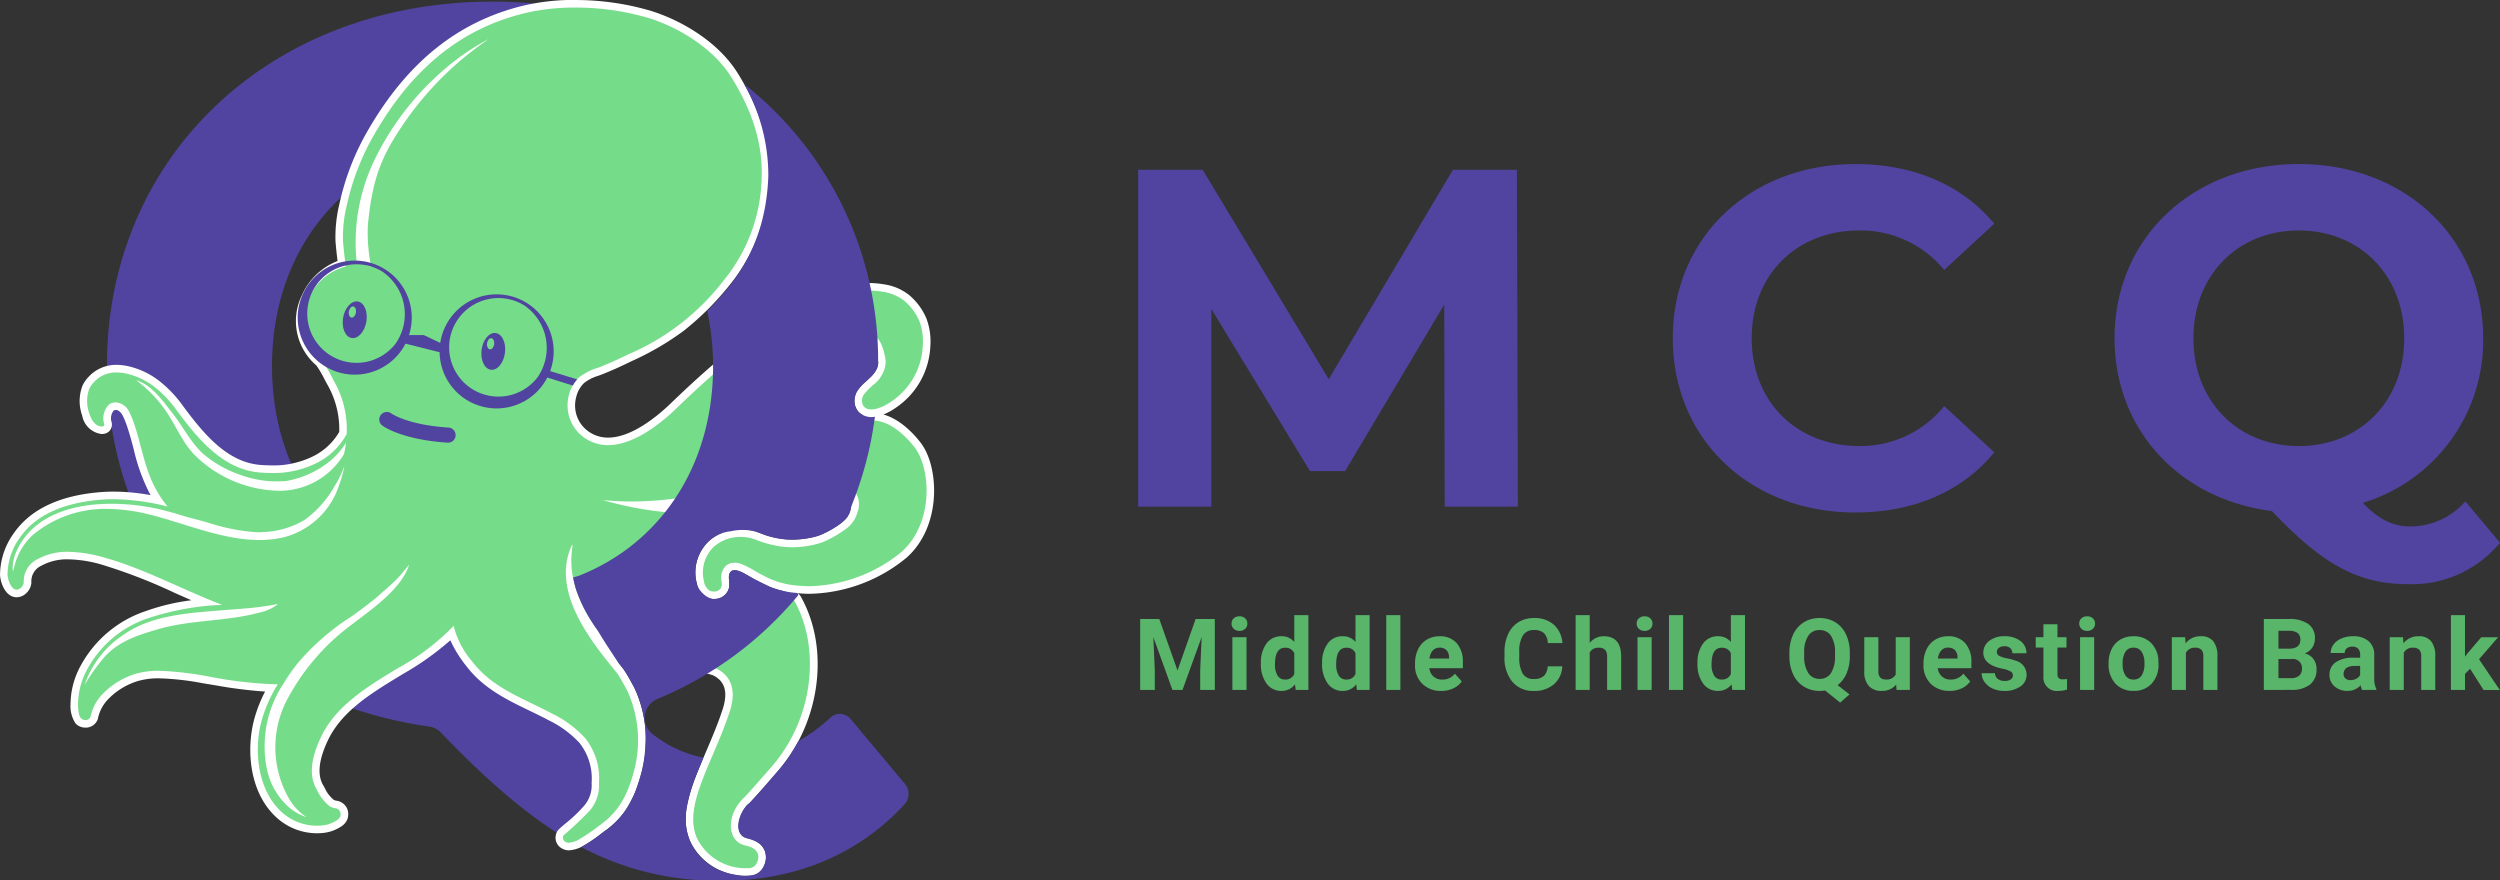 <svg xmlns="http://www.w3.org/2000/svg" width="307.397" height="108.265" viewBox="0 0 307.397 108.265">
  <rect x="0" y="0" width="307.397" height="108.265" fill="#333333" stroke="none"/>
  <g id="logo" transform="translate(0 0)">
    <g id="Group_350" data-name="Group 350" transform="translate(0)">
      <path id="Path_897" data-name="Path 897" d="M222.112,582.594a1.823,1.823,0,0,1,.454-.537,17.572,17.572,0,0,0,2.8-2.543,4.781,4.781,0,0,0,1.1-3.36,7.925,7.925,0,0,0-1.708-5.516,13.435,13.435,0,0,0-4.071-3.014c-3.5-1.873-7.288-3.092-9.791-6.376a10.845,10.845,0,0,1-2.376-5.838,21.131,21.131,0,0,0-.708-3.293c-12.623-2.361-21.56-12.795-21.56-27.221,0-9.3,3.718-16.945,9.742-21.834a29.579,29.579,0,0,1,2.988-6.91c4.3-7.352,10.06-12.681,18.5-14.688a25.569,25.569,0,0,1,5.05-.623,55.766,55.766,0,0,0-9.173-.758c-27.356,0-47.409,19.063-47.409,44.812,0,23.239,16.314,41.039,39.632,44.326a2.493,2.493,0,0,1,1.441.739c5.549,5.795,10.356,9.938,15.026,12.8A.707.707,0,0,1,222.112,582.594Z" transform="translate(-152.806 -479.885)" fill="#5144a0"/>
      <g id="Group_318" data-name="Group 318" transform="translate(30.557 74.537)">
        <path id="Path_898" data-name="Path 898" d="M182.564,551.244c.163-.015.325-.031.487-.048C182.889,551.213,182.726,551.23,182.564,551.244Z" transform="translate(-182.564 -551.003)" fill="#df7255"/>
        <path id="Path_899" data-name="Path 899" d="M184.141,551.067c.14-.019.282-.034.422-.055C184.423,551.033,184.281,551.049,184.141,551.067Z" transform="translate(-182.488 -551.012)" fill="#df7255"/>
      </g>
      <path id="Path_900" data-name="Path 900" d="M245.345,587.095a7.1,7.1,0,0,1-6.583-3.77c-1.484-3.022.049-6.612,1.826-10.769.72-1.687,1.466-3.432,2.074-5.282.783-2.373.306-3.948-1.457-4.814a7.515,7.515,0,0,0-1.557-.343l-.368-.053c-.56-.084-1.155-.118-1.785-.154-.467-.027-.956-.055-1.473-.106-.481-.046-1.021-.058-1.588-.069-2-.044-4.487-.1-5.989-1.743a19.85,19.85,0,0,1-4.871-8.2c.667,3.893,3.688,7.632,5.562,9.952l.529.658c.265.332,1.2,2.036,1.257,2.152a14.951,14.951,0,0,1,.739,10.744c-.093.353-.205.7-.33,1.047a13.246,13.246,0,0,1-1.078,2.367,9.565,9.565,0,0,1-2.513,2.768c-.325.233-.6.444-.871.645a16.538,16.538,0,0,1-2.246,1.492,3.814,3.814,0,0,1-1.293.352l-.128-.009a1.3,1.3,0,0,1-.8-.4,1.065,1.065,0,0,1-.129-1.176c.072-.154.208-.277.936-.9a17.648,17.648,0,0,0,2.359-2.252,4.33,4.33,0,0,0,1.018-3.091,7.472,7.472,0,0,0-1.6-5.22,13.1,13.1,0,0,0-3.932-2.9c-.791-.422-1.6-.812-2.4-1.2-2.725-1.317-5.542-2.679-7.542-5.3a12.783,12.783,0,0,1-2.173-3.746,31.354,31.354,0,0,1-6.3,4.609l-.476.29c-3.514,2.144-7.15,4.361-8.9,8.08-1.181,2.515-1.367,4.5-.55,5.892l.2.359a4.26,4.26,0,0,0,1.287,1.636,1.681,1.681,0,0,0,.558.164,1.218,1.218,0,0,1,.633.329,1.108,1.108,0,0,1,.334.66,1.451,1.451,0,0,1,.009.332,1.1,1.1,0,0,1-.088.367,1.485,1.485,0,0,1-.386.494,2.719,2.719,0,0,1-.385.251,4.393,4.393,0,0,1-1.663.578,6.977,6.977,0,0,1-.856.053,6.9,6.9,0,0,1-4.428-1.616c-3.28-2.761-3.8-7.951-2.888-11.6a16.8,16.8,0,0,1,1.705-4.173,49.321,49.321,0,0,1-6.814-.795l-1.6-.262a33.4,33.4,0,0,0-5.368-.6,9.454,9.454,0,0,0-2.735.345,8.988,8.988,0,0,0-3.88,2.359,5.216,5.216,0,0,0-1.376,2.6,1.093,1.093,0,0,1-1.087.755,1.2,1.2,0,0,1-.866-.357c-.549-.554-.5-2.035-.5-2.05a9.6,9.6,0,0,1,1.289-4.694,13.772,13.772,0,0,1,7.757-6.359,28.846,28.846,0,0,1,7.141-1.467c-1.227-.513-2.448-1.054-3.641-1.584a66.447,66.447,0,0,0-9.005-3.491,16.053,16.053,0,0,0-4.279-.682,7.037,7.037,0,0,0-3.551.845,2.55,2.55,0,0,0-1.456,2.483,1.526,1.526,0,0,1-.529.995,1.235,1.235,0,0,1-.811.337c-1.1,0-1.585-1.695-1.586-2.338a8.4,8.4,0,0,1,1.59-4.78c1.946-2.82,5.379-4.459,10.2-4.869.583-.05,1.155-.073,1.72-.073a26.633,26.633,0,0,1,5.5.634c-.26-.384-.5-.774-.721-1.18a23.1,23.1,0,0,1-1.887-5.3c-.247-.936-.5-1.9-.824-2.837a9.767,9.767,0,0,0-.558-1.353,1.577,1.577,0,0,0-1.246-.941,1.171,1.171,0,0,0-.284.036.673.673,0,0,0-.225.09,1.952,1.952,0,0,0-.471,1.944.72.72,0,0,1-.083.574.659.659,0,0,1-.448.285,1.33,1.33,0,0,1-.262.025c-1.093,0-1.723-1.208-1.922-1.922a4.837,4.837,0,0,1,.017-3.375,3.669,3.669,0,0,1,.66-.946,4.134,4.134,0,0,1,3.11-1.326,6.086,6.086,0,0,1,1.152.116,9.212,9.212,0,0,1,4.053,1.965,14.177,14.177,0,0,1,2.462,2.621c2.709,3.678,5.716,7.295,10.047,7.6.488.035,1.011.055,1.552.055.227,0,.458,0,.691-.012a11.488,11.488,0,0,0,4.237-1.073,7.985,7.985,0,0,0,3.644-3.371,11.469,11.469,0,0,0-1.582-6.272l-.27-.5a11.331,11.331,0,0,0-1.115-1.873c-2.335-1.9-2.985-5.041-1.636-8.141a7.407,7.407,0,0,1,4.439-4.027c-.125-.965-.3-2.615-.3-2.942a16.746,16.746,0,0,1,.467-4.255,30.769,30.769,0,0,1,3.6-9.191c4.772-8.157,10.921-13.033,18.8-14.9a26.684,26.684,0,0,1,6.148-.662,32.317,32.317,0,0,1,9.005,1.257c3.516,1.053,8.147,3.581,10.594,7.52,2.867,4.617,4.063,8.845,3.767,13.305a20.926,20.926,0,0,1-4.658,12.117,34.8,34.8,0,0,1-5.635,5.637,34.173,34.173,0,0,1-6.32,3.682c-.983.479-2.291,1.1-3.668,1.633l-.422.159a5.559,5.559,0,0,0-1.875.975,3.959,3.959,0,0,0-1.1,1.905,4.411,4.411,0,0,0,.958,4.133,4.605,4.605,0,0,0,3.394,1.484c3.067,0,6.34-2.712,8.018-4.329,6.547-6.3,16.162-14.678,24.04-14.678a10.111,10.111,0,0,1,1.766.151,5.977,5.977,0,0,1,2.874,1.2,7.176,7.176,0,0,1,2.018,2.72,7.583,7.583,0,0,1,.448,3.242,9.175,9.175,0,0,1-4.068,7.181,6.017,6.017,0,0,1-2.089.982,2.887,2.887,0,0,1-.617.071,1.634,1.634,0,0,1-1.33-.562,1.772,1.772,0,0,1,.069-2.072,4.915,4.915,0,0,1,.8-.846c.135-.12.269-.24.394-.368l.121-.122a3.23,3.23,0,0,0,1.23-2.232c-.041-1.016-.544-2.569-1-2.765a2.658,2.658,0,0,0-1.047-.207c-2.013,0-4.375,2.018-5.644,3.1a53.648,53.648,0,0,0-5.555,5.374,28.357,28.357,0,0,0-1.788,2.34l-.538.749c-.507.7-1,1.406-1.49,2.116-.764,1.1-1.553,2.241-2.392,3.32-.521.671-1.078,1.381-1.668,2.041-.474.527-4.339,1.311-8.548,1.436a48.865,48.865,0,0,0,7.748.611c.48,0,.84-.007,1.053-.012l.192,0a14.526,14.526,0,0,0,2.9-.3c2.787-.586,3.831-2.323,5.037-4.334a15.849,15.849,0,0,1,2.632-3.551,18.853,18.853,0,0,1,4.106-2.058l4.774-1.205.117-.015c2.994,0,5.5,3.488,5.609,3.637,2.018,2.847,2.343,9.608-1.764,13.31a18.82,18.82,0,0,1-11.622,4.349q-.519,0-1.033-.039a11.48,11.48,0,0,1-3.922-.859c-.289-.123-1.552-.762-1.92-.987a11.1,11.1,0,0,0-1.5-.791,1.98,1.98,0,0,0-.806-.213,1.573,1.573,0,0,0-.261.023.9.9,0,0,0-.689.422,1.528,1.528,0,0,0-.259,1.166s.037.3.041.368a1.342,1.342,0,0,1-1.431,1.562,1.715,1.715,0,0,1-.815-.2,2.135,2.135,0,0,1-.86-1.424,4.887,4.887,0,0,1,1.255-4.584,5.333,5.333,0,0,1,3.7-1.431,5.775,5.775,0,0,1,2.17.421,12.253,12.253,0,0,0,2.858.759,10.211,10.211,0,0,0,1.255.088l.226,0a10.79,10.79,0,0,0,3.513-.62,14.265,14.265,0,0,0,2.654-1.539c.021-.022.084-.073.156-.132a3.1,3.1,0,0,0,1.1-1.659,2.5,2.5,0,0,0,.041-1.629c-.288.05-.622.107-.986.169-2.252.383-6.938,1.179-7.768,1.818s-7.017,1.854-9.358,2.034c-.4.031-1.013.582-1.633,1.474-1.189,1.708-2.014,4.035-1.833,4.671.064.221.121.434.174.636.432,1.624.611,2.3,2.818,2.37a10.888,10.888,0,0,0,1.114.059,9.606,9.606,0,0,0,2.658-.359l.2-.038.189.039a.349.349,0,0,0,.152.031,2.7,2.7,0,0,0,.874-.3,6.845,6.845,0,0,1,2.993-.726,7.674,7.674,0,0,1,1.4.136c.031,0,.062,0,.09,0a2.871,2.871,0,0,0,.494-.047,3.907,3.907,0,0,1,.582-.062.894.894,0,0,1,.849.433c3.487,6.185,2.365,14.947-2.668,20.834-.434.509-3.181,3.657-3.534,3.984a4.054,4.054,0,0,0-1.416,3.829,1.717,1.717,0,0,0,1.353,1.293,2.322,2.322,0,0,1,1.815,1.22,2.075,2.075,0,0,1-.261,1.845,1.549,1.549,0,0,1-1.335.637ZM188.59,564.243c-2.024,3.406-2.686,6.738-1.971,9.9a9.334,9.334,0,0,0,1.641,3.677,13.089,13.089,0,0,1-.154-11.8,26.615,26.615,0,0,1,7.373-9.009,26.244,26.244,0,0,0-5.081,4.649,22.375,22.375,0,0,0-1.8,2.577Zm-5.529-9.049c-.336.036-.7.06-.81.067l-2.181.173c-3.686.293-7.488.6-10.555,2.436a30.14,30.14,0,0,1,3.107-1.052,36.976,36.976,0,0,1,6.542-1.1c1.337-.144,2.718-.291,4.06-.532Zm-10.43-12.313c1.078.289,2.17.629,3.308.983,3.07.954,6.244,1.941,9.337,1.941a12.637,12.637,0,0,0,2.749-.29,8.652,8.652,0,0,0,2.679-1.086,11.7,11.7,0,0,1-4.98,1.332c-.236.019-.471.027-.705.027a18.75,18.75,0,0,1-4.708-.807c-.374-.1-.749-.2-1.124-.287-.675-.213-1.236-.361-1.836-.518-.336-.089-.684-.18-1.066-.287-.313-.086-.6-.173-.884-.262-.413-.127-.837-.257-1.387-.4C173.552,543.1,173.095,542.983,172.631,542.881Zm7.651-5.306a14.913,14.913,0,0,0,7.544,2.181,8.788,8.788,0,0,0,6.082-2.54q-.1.067-.189.126a12.053,12.053,0,0,1-5.085,2.137c-.371.033-.754.049-1.143.049h0a13.485,13.485,0,0,1-4.7-.825A21.71,21.71,0,0,1,180.282,537.575Zm17.4-25.782a1.726,1.726,0,0,1,.781.143l-.022-.158a16.753,16.753,0,0,1-.281-4.174,25.333,25.333,0,0,1,1.813-8.1c-.038.084-.075.166-.112.249A22.844,22.844,0,0,0,197.682,511.793Z" transform="translate(-153.388 -479.873)" fill="#75dd89"/>
      <path id="Path_901" data-name="Path 901" d="M224.131,480.824A31.76,31.76,0,0,1,233,482.061c3.88,1.161,8.157,3.818,10.333,7.32,2.509,4.039,4.016,8.24,3.7,13.029a20.565,20.565,0,0,1-4.556,11.858,29.269,29.269,0,0,1-11.8,9.191c-1.192.582-2.4,1.138-3.633,1.618A7.319,7.319,0,0,0,224.6,526.3a4.435,4.435,0,0,0-1.226,2.129,4.884,4.884,0,0,0,1.073,4.574,5.045,5.045,0,0,0,3.728,1.624c3.042,0,6.276-2.47,8.34-4.459,5.281-5.082,15.534-14.548,23.717-14.547a9.645,9.645,0,0,1,1.685.144,5.619,5.619,0,0,1,2.656,1.094,6.729,6.729,0,0,1,1.883,2.533,7.151,7.151,0,0,1,.416,3.045,8.693,8.693,0,0,1-3.868,6.827,5.562,5.562,0,0,1-1.924.911,2.361,2.361,0,0,1-.517.06,1.2,1.2,0,0,1-.968-.388,1.309,1.309,0,0,1,.09-1.516,9.679,9.679,0,0,1,1.147-1.153,3.834,3.834,0,0,0,1.482-2.7c-.035-.876-.5-2.838-1.284-3.175a3.094,3.094,0,0,0-1.229-.244c-2.121,0-4.428,1.916-5.946,3.212a54.8,54.8,0,0,0-5.6,5.421c-.863.98-1.587,2.07-2.353,3.123-1.3,1.794-2.512,3.672-3.873,5.425-.538.693-1.078,1.379-1.648,2.015-.32.356-4.456,1.3-9.336,1.3a34.126,34.126,0,0,1-3.535-.177,43.269,43.269,0,0,0,12.417,1.7c.676,0,1.118-.013,1.249-.015a15.017,15.017,0,0,0,3-.308c4.688-.985,4.793-5.047,7.894-8a19.532,19.532,0,0,1,3.877-1.939l4.8-1.212h0c2.615,0,4.92,3,5.23,3.441,1.89,2.665,2.229,9.159-1.7,12.7a18.5,18.5,0,0,1-11.311,4.229c-.334,0-.668-.013-1-.038a11.021,11.021,0,0,1-3.776-.823c-.26-.11-1.5-.738-1.858-.956a11.531,11.531,0,0,0-1.562-.823,2.406,2.406,0,0,0-.987-.25,2,2,0,0,0-.34.03,1.342,1.342,0,0,0-.975.592,1.975,1.975,0,0,0-.357,1.486c.008.124.033.246.041.37a1.019,1.019,0,0,1-.152.707,1.008,1.008,0,0,1-.814.356,1.233,1.233,0,0,1-.591-.145,1.745,1.745,0,0,1-.636-1.135,4.423,4.423,0,0,1,1.13-4.134,4.839,4.839,0,0,1,3.379-1.3,5.279,5.279,0,0,1,1.994.388,12.676,12.676,0,0,0,2.972.789,10.755,10.755,0,0,0,1.317.092c.086,0,.169,0,.246-.005a11.062,11.062,0,0,0,3.675-.657,14.691,14.691,0,0,0,2.759-1.6,3.672,3.672,0,0,0,1.4-2.009,2.715,2.715,0,0,0-.13-2.3c-2.189.4-8.207,1.292-9.308,2.138-.644.5-6.59,1.745-9.11,1.939-1.735.133-4.26,5.391-3.877,6.736.582,2.034.564,3.246,3.423,3.343a11,11,0,0,0,1.13.058,10.015,10.015,0,0,0,2.861-.4h0a.824.824,0,0,0,.34.071c.8,0,1.808-1.024,3.87-1.024a7.136,7.136,0,0,1,1.315.129,1.06,1.06,0,0,0,.2.017c.336,0,.742-.116,1.056-.116a.463.463,0,0,1,.444.2c3.318,5.887,2.374,14.464-2.617,20.3-.479.56-3.176,3.646-3.5,3.945-2.259,2.1-2.2,5.408.154,5.916,2.018.436,1.664,1.721,1.261,2.362a1.122,1.122,0,0,1-.945.421h-.037a6.672,6.672,0,0,1-6.166-3.51c-1.963-4,1.817-9.3,3.925-15.7,1.028-3.119-.184-4.635-1.695-5.377a9.368,9.368,0,0,0-2.061-.438c-1-.15-2.059-.146-3.282-.263-2.175-.209-5.51.273-7.279-1.663-7.006-7.668-4.7-12.7-5.043-12.83-2.887,6.015,3.066,12.714,5.557,15.846.225.283,1.131,1.92,1.2,2.069a14.606,14.606,0,0,1,.705,10.417c-.09.341-.2.676-.318,1.007a12.646,12.646,0,0,1-1.039,2.285,9.18,9.18,0,0,1-2.385,2.631,25.866,25.866,0,0,1-3.071,2.108,3.5,3.5,0,0,1-1.07.295.492.492,0,0,1-.057,0,.831.831,0,0,1-.525-.256.616.616,0,0,1-.053-.664,40.4,40.4,0,0,0,3.255-3.079,4.781,4.781,0,0,0,1.1-3.36,7.925,7.925,0,0,0-1.708-5.516,13.428,13.428,0,0,0-4.071-3.014c-3.5-1.873-7.288-3.092-9.791-6.377a10.792,10.792,0,0,1-2.256-4.226c-.013-.064-.019-.129-.03-.193a28.269,28.269,0,0,1-6.85,5.2c-3.617,2.21-7.622,4.537-9.5,8.538-.884,1.879-1.673,4.375-.531,6.326a5.654,5.654,0,0,0,1.653,2.157,2.068,2.068,0,0,0,.714.222.743.743,0,0,1,.4.215.652.652,0,0,1,.19.386.977.977,0,0,1,.005.221.652.652,0,0,1-.045.211l-.017.035a.943.943,0,0,1-.242.3,2.911,2.911,0,0,1-.387.244,3.823,3.823,0,0,1-1.424.483,6.431,6.431,0,0,1-4.929-1.457c-3.054-2.569-3.657-7.44-2.738-11.137a17,17,0,0,1,2.067-4.747l-.292,0a51.268,51.268,0,0,1-8.072-.927,39.987,39.987,0,0,0-6.223-.732,9.979,9.979,0,0,0-2.87.365,9.462,9.462,0,0,0-4.083,2.485,5.675,5.675,0,0,0-1.488,2.807.642.642,0,0,1-.638.4.743.743,0,0,1-.533-.219c-.379-.384-.371-1.658-.369-1.7a9.1,9.1,0,0,1,1.227-4.487,13.256,13.256,0,0,1,7.515-6.155,33.036,33.036,0,0,1,8.965-1.608c-4.877-1.871-9.623-4.469-14.506-5.818a16.838,16.838,0,0,0-4.4-.7,7.565,7.565,0,0,0-3.78.907,3.013,3.013,0,0,0-1.691,2.87,1.086,1.086,0,0,1-.369.66.783.783,0,0,1-.508.223c-.693,0-1.119-1.311-1.12-1.874a7.9,7.9,0,0,1,1.509-4.515c2.214-3.21,6.158-4.356,9.86-4.671.569-.048,1.128-.071,1.68-.071a28.772,28.772,0,0,1,6.627.9,13.834,13.834,0,0,1-1.438-2.129c-1.395-2.553-1.751-5.354-2.679-8.061a10.091,10.091,0,0,0-.586-1.42,1.965,1.965,0,0,0-1.657-1.19,1.6,1.6,0,0,0-.4.05,1.166,1.166,0,0,0-.377.158,2.365,2.365,0,0,0-.659,2.434.213.213,0,0,1-.162.3,1.047,1.047,0,0,1-.177.017c-.769,0-1.3-.948-1.476-1.584a4.391,4.391,0,0,1-.009-3.051,3.179,3.179,0,0,1,.579-.826,3.652,3.652,0,0,1,2.77-1.179,5.7,5.7,0,0,1,1.064.107,8.839,8.839,0,0,1,3.849,1.87,13.665,13.665,0,0,1,2.382,2.536c2.532,3.438,5.721,7.459,10.386,7.791.5.036,1.033.057,1.585.057q.349,0,.706-.011a11.842,11.842,0,0,0,4.406-1.112,8.486,8.486,0,0,0,3.922-3.671,11.955,11.955,0,0,0-1.644-6.636,15.376,15.376,0,0,0-1.43-2.438c-2.426-1.983-2.732-4.973-1.565-7.657a6.814,6.814,0,0,1,4.529-3.868c-.12-.8-.351-2.945-.353-3.286a16.33,16.33,0,0,1,.453-4.14,30.258,30.258,0,0,1,3.554-9.07c4.3-7.352,10.06-12.681,18.5-14.688a26.444,26.444,0,0,1,6.039-.65m-25.075,31.861a20.98,20.98,0,0,1-.41-5.02c.566-6.41,2.042-9.168,4.832-13.185a39.537,39.537,0,0,1,10.058-9.8,28.984,28.984,0,0,0-4.438,2.879,34.5,34.5,0,0,0-9.64,12.018,23.318,23.318,0,0,0-2.167,12.694c1.225,0,.675.062,1.765.411m-11.209,27.556h.1a9.267,9.267,0,0,0,7.758-4.493,10.471,10.471,0,0,0,.256-1.412,9.377,9.377,0,0,1-2.464,2.635,11.635,11.635,0,0,1-4.877,2.065c-.358.032-.728.047-1.1.047a12.961,12.961,0,0,1-4.533-.793,14.1,14.1,0,0,1-4.706-2.691c-1.532-1.5-2.378-3.275-3.691-4.941-1.257-1.594-2.456-3.365-4.42-4.018,4.626,3.547,4.642,6.567,7.205,9.222a15.126,15.126,0,0,0,10.481,4.38m7.91-3.063a12.4,12.4,0,0,1-1.213,2.5,12.957,12.957,0,0,1-3.72,4.173,10.8,10.8,0,0,1-5.116,1.468c-.223.018-.445.026-.668.026a24.525,24.525,0,0,1-5.721-1.081c-1.012-.321-1.82-.5-2.89-.8-.761-.212-1.341-.421-2.279-.663-.538-.146-1.075-.286-1.625-.4a27.362,27.362,0,0,0-5.424-.563c-3.807,0-7.726.9-10.186,3.577-1.042,1.133-2.171,3.087-1.909,4.76.047-.187.1-.366.142-.517a7.767,7.767,0,0,1,2.261-3.958,13.94,13.94,0,0,1,9.136-3.236,21.8,21.8,0,0,1,5.118.666c4.325,1.047,9.029,3.162,13.633,3.162a13.022,13.022,0,0,0,2.85-.3,9.674,9.674,0,0,0,6.947-6.421,14.494,14.494,0,0,0,.662-2.391m-4.649,43.2a6.749,6.749,0,0,1-2.209-2.374,12.654,12.654,0,0,1-.35-11.767,27.446,27.446,0,0,1,8.269-9.665c2.225-1.724,5.93-4.207,6.9-7.243-.53.644-1.123,1.37-1.468,1.717-.882.889-1.408,1.289-2.439,2.22-.428.386-2.53,2.011-3.629,2.717a29.191,29.191,0,0,0-6.118,5.4c-.025.031-.049.06-.074.092a22.675,22.675,0,0,0-1.76,2.539h-.007a13.95,13.95,0,0,0-2.029,10.248,8.617,8.617,0,0,0,2.742,4.889,6.565,6.565,0,0,0,2.178,1.223m-27.292-16.288a24.332,24.332,0,0,1,2.05-2.95c1.78-2.256,4.112-3.033,6.909-3.858,3.551-1.045,7.263-.99,10.878-1.685.2-.039.412-.08.626-.124h0c.684-.159,1.224-.295,1.667-.431a5.043,5.043,0,0,0,1.612-.853c.009-.01.021-.019.03-.029a36.369,36.369,0,0,1-4.542.59c-.386.041-.789.066-.835.069-.429.034-.858.066-1.282.1-4.125.341-8.782.548-12.3,3a12.025,12.025,0,0,0-4.815,6.168m60.316-84.2h0a27.141,27.141,0,0,0-6.255.676c-8.005,1.9-14.25,6.849-19.09,15.123a31.262,31.262,0,0,0-3.657,9.332,17.172,17.172,0,0,0-.476,4.352c0,.324.14,1.655.258,2.62a7.938,7.938,0,0,0-4.348,4.14,7.188,7.188,0,0,0,1.747,8.705,12.667,12.667,0,0,1,1.02,1.744l.252.473A11.051,11.051,0,0,1,195.123,533a7.614,7.614,0,0,1-3.366,3.072,11.079,11.079,0,0,1-4.07,1.036c-.227.008-.454.011-.676.011-.506,0-1.017-.018-1.519-.053-4.132-.294-7.06-3.825-9.7-7.416a14.628,14.628,0,0,0-2.546-2.707,9.662,9.662,0,0,0-4.257-2.059,6.589,6.589,0,0,0-1.24-.125,4.577,4.577,0,0,0-3.444,1.469,4.105,4.105,0,0,0-.746,1.069,5.267,5.267,0,0,0-.043,3.7,2.773,2.773,0,0,0,2.37,2.261,1.9,1.9,0,0,0,.347-.032,1.131,1.131,0,0,0,.754-.49,1.168,1.168,0,0,0,.144-.932,1.518,1.518,0,0,1,.282-1.456h0s.026-.01.078-.023a.71.71,0,0,1,.17-.022c.436,0,.749.53.834.693a9.125,9.125,0,0,1,.529,1.288c.314.918.569,1.876.815,2.8a23.422,23.422,0,0,0,1.927,5.4c.053.1.108.2.165.294a25.473,25.473,0,0,0-4.537-.436c-.59,0-1.182.025-1.761.075-4.969.423-8.518,2.129-10.546,5.068a8.843,8.843,0,0,0-1.673,5.047c0,.822.591,2.8,2.049,2.8a1.7,1.7,0,0,0,1.115-.449,2,2,0,0,0,.691-1.328,2.106,2.106,0,0,1,1.22-2.1,6.584,6.584,0,0,1,3.322-.785,15.59,15.59,0,0,1,4.157.666,66.083,66.083,0,0,1,8.936,3.466q1.009.448,2.041.9A25.9,25.9,0,0,0,171.429,555a14.2,14.2,0,0,0-7.995,6.559,10.021,10.021,0,0,0-1.353,4.909,3.807,3.807,0,0,0,.636,2.4,1.665,1.665,0,0,0,1.195.495,1.559,1.559,0,0,0,1.533-1.085,4.763,4.763,0,0,1,1.269-2.417,8.513,8.513,0,0,1,3.677-2.234,9.008,9.008,0,0,1,2.6-.325,33.216,33.216,0,0,1,5.29.59l.785.13.809.132a55.524,55.524,0,0,0,6.13.774,16.763,16.763,0,0,0-1.394,3.624c-.974,3.918-.411,9.17,3.042,12.073a7.345,7.345,0,0,0,5.641,1.668,4.761,4.761,0,0,0,1.774-.6l.058-.033a3.183,3.183,0,0,0,.453-.3,1.9,1.9,0,0,0,.481-.593l.026-.052a1.532,1.532,0,0,0,.132-.517,1.878,1.878,0,0,0-.008-.456,1.589,1.589,0,0,0-.478-.933,1.664,1.664,0,0,0-.865-.447,1.473,1.473,0,0,1-.4-.106,3.96,3.96,0,0,1-1.119-1.461c-.07-.126-.139-.248-.21-.368-.735-1.256-.543-3.093.57-5.461,1.691-3.593,5.266-5.773,8.722-7.882l.427-.26.052-.032a34.867,34.867,0,0,0,5.871-4.168,15.206,15.206,0,0,0,1.989,3.193c2.068,2.714,4.936,4.1,7.711,5.443.787.381,1.6.774,2.381,1.191a12.7,12.7,0,0,1,3.8,2.789,7.065,7.065,0,0,1,1.492,4.924,3.869,3.869,0,0,1-.933,2.82,17.865,17.865,0,0,1-2.281,2.167c-.755.643-.934.794-1.055,1.051a1.528,1.528,0,0,0,.2,1.686,1.737,1.737,0,0,0,1.071.55l.2.015a4.236,4.236,0,0,0,1.518-.409,17.25,17.25,0,0,0,2.3-1.526c.264-.2.543-.41.867-.64a10.075,10.075,0,0,0,2.638-2.9,13.579,13.579,0,0,0,1.118-2.45c.133-.364.248-.73.343-1.086a15.388,15.388,0,0,0-.771-11.07c-.06-.122-1-1.848-1.31-2.234-.164-.205-.342-.427-.531-.661l-.137-.171a11.13,11.13,0,0,0,5.065.916c.563.013,1.1.024,1.553.068.522.05,1.014.079,1.487.106.619.036,1.205.07,1.745.151l.369.053a6.873,6.873,0,0,1,1.471.326c.959.484,2.083,1.458,1.171,4.226-.6,1.83-1.345,3.565-2.062,5.245-1.82,4.263-3.393,7.943-1.815,11.156a7.554,7.554,0,0,0,7,4.03,2.031,2.031,0,0,0,1.768-.854,2.47,2.47,0,0,0,.3-2.272,2.751,2.751,0,0,0-2.145-1.493,1.255,1.255,0,0,1-1-.961,3.637,3.637,0,0,1,1.283-3.366c.408-.377,3.306-3.71,3.573-4.023,5.154-6.031,6.3-15.015,2.72-21.364a1.282,1.282,0,0,0-.38-.419c.143.013.281.023.415.034.353.027.714.041,1.074.041a19.324,19.324,0,0,0,11.932-4.469c4.294-3.868,3.946-10.943,1.832-13.924-.239-.337-2.151-2.938-4.709-3.652a7.259,7.259,0,0,0,1.512-.828A9.612,9.612,0,0,0,267.8,522.5a8.035,8.035,0,0,0-.477-3.439,7.658,7.658,0,0,0-2.152-2.907,6.411,6.411,0,0,0-3.092-1.3,10.614,10.614,0,0,0-1.847-.158c-8.045,0-17.755,8.451-24.36,14.807-1.629,1.569-4.794,4.2-7.7,4.2a4.11,4.11,0,0,1-3.062-1.343,3.939,3.939,0,0,1-.839-3.691,3.482,3.482,0,0,1,.962-1.684,5.157,5.157,0,0,1,1.723-.878l.426-.16c1.089-.423,2.231-.932,3.7-1.65a34.463,34.463,0,0,0,6.4-3.733,35.134,35.134,0,0,0,5.712-5.711,21.363,21.363,0,0,0,4.758-12.378c.3-4.563-.914-8.879-3.835-13.581-2.515-4.049-7.257-6.643-10.855-7.719a32.765,32.765,0,0,0-9.139-1.278Zm12.8,62.169c2.11-.306,3.749-.742,4.143-1.182.6-.674,1.167-1.39,1.691-2.066.845-1.089,1.638-2.233,2.406-3.34.489-.706.98-1.413,1.484-2.108.182-.25.363-.5.543-.758a27.944,27.944,0,0,1,1.755-2.3,53.358,53.358,0,0,1,5.508-5.329c1.224-1.045,3.5-2.989,5.343-2.989a2.167,2.167,0,0,1,.865.17,4.879,4.879,0,0,1,.72,2.355,2.838,2.838,0,0,1-1.1,1.89l-.12.122c-.118.121-.245.233-.371.346a5.264,5.264,0,0,0-.876.928,2.21,2.21,0,0,0-.05,2.628,1.874,1.874,0,0,0,.667.519l-3.823.966a18.836,18.836,0,0,0-4.29,2.166,16.464,16.464,0,0,0-2.71,3.648c-1.2,2-2.144,3.574-4.734,4.118a14.038,14.038,0,0,1-2.81.289l-.2,0c-.213,0-.571.011-1.048.011-.8,0-1.825-.02-3-.09Zm7.624,2.921c2.386-.457,4.849-1.06,5.415-1.5.738-.568,5.7-1.411,7.563-1.728l.549-.093a2.287,2.287,0,0,1-.124.948,2.656,2.656,0,0,1-.945,1.445c-.066.053-.125.1-.176.148a13.864,13.864,0,0,1-2.526,1.458,10.341,10.341,0,0,1-3.351.583c-.064,0-.133,0-.2,0a9.78,9.78,0,0,1-1.194-.084,11.8,11.8,0,0,1-2.743-.727,6.225,6.225,0,0,0-2.265-.457Zm-3.587,8.915a10.021,10.021,0,0,1-1.034-.053l-.064,0c-1.863-.064-1.963-.44-2.385-2.027-.054-.2-.111-.419-.175-.644a9.75,9.75,0,0,1,1.877-4.432c.641-.881,1.076-1.111,1.178-1.122.489-.038,1.173-.125,1.951-.244a5.4,5.4,0,0,0-1.871,1.174,5.341,5.341,0,0,0-1.381,5.032,2.549,2.549,0,0,0,1.085,1.716,2.161,2.161,0,0,0,1.042.261,1.918,1.918,0,0,0,1.553-.722,1.945,1.945,0,0,0,.34-1.335c-.005-.08-.015-.16-.025-.24-.006-.043-.013-.085-.015-.128-.041-.6.093-.765.157-.847.157-.2.171-.214.4-.254a1.031,1.031,0,0,1,.182-.017,1.584,1.584,0,0,1,.625.176,10.709,10.709,0,0,1,1.44.761c.391.239,1.676.889,1.981,1.018a10.694,10.694,0,0,0,2.184.668l-.067.01a3.01,3.01,0,0,1-.4.048,8.5,8.5,0,0,0-1.511-.145,7.253,7.253,0,0,0-3.184.766,3.105,3.105,0,0,1-.685.257l-.336-.07h0a1.12,1.12,0,0,0-.332.056,9.175,9.175,0,0,1-2.529.342Z" transform="translate(-153.409 -479.894)" fill="#fff"/>
      <g id="Group_319" data-name="Group 319" transform="translate(29.335 74.884)">
        <path id="Path_902" data-name="Path 902" d="M181.4,551.343" transform="translate(-181.398 -551.343)" fill="#df7255"/>
      </g>
      <path id="Path_903" data-name="Path 903" d="M224.746,556.282" transform="translate(-149.979 -476.222)" fill="#daa26b" stroke="#221f20" stroke-linejoin="round" stroke-width="0.887"/>
      <g id="Group_321" data-name="Group 321" transform="translate(36.603 32.039)">
        <path id="Path_904" data-name="Path 904" d="M211.636,518.963c-.792-.1-1.568.825-1.728,2.072s.35,2.343,1.146,2.445,1.565-.825,1.729-2.074S212.431,519.066,211.636,518.963Zm-.708,2.009c-.239-.03-.4-.365-.348-.741s.286-.668.527-.634.4.364.35.744S211.17,521,210.927,520.972Z" transform="translate(-187.297 -510.055)" fill="#5144a0"/>
        <path id="Path_905" data-name="Path 905" d="M195.476,515.264c-.789-.131-1.6.762-1.812,2s.257,2.356,1.046,2.49,1.6-.762,1.812-2S196.266,515.4,195.476,515.264Zm-.236,1.372c-.067.376-.311.646-.553.608s-.384-.379-.318-.756.312-.653.551-.61S195.3,516.256,195.241,516.635Z" transform="translate(-188.079 -510.233)" fill="#5144a0"/>
        <path id="Path_906" data-name="Path 906" d="M205.606,521.42l.082-1.057-2.437-1.163-2.374.006a.189.189,0,0,0-.1,0c-.029.018-.048.087-.048.087l-.281.826Z" transform="translate(-187.751 -510.043)" fill="#5144a0"/>
        <path id="Path_907" data-name="Path 907" d="M189.377,513.8a7.013,7.013,0,1,0,9.65-2.291A7.013,7.013,0,0,0,189.377,513.8Zm11.037,6.815a6.058,6.058,0,1,1-1.667-8.792A6.34,6.34,0,0,1,200.414,520.612Z" transform="translate(-188.333 -510.463)" fill="#5144a0"/>
        <path id="Path_908" data-name="Path 908" d="M206.025,517.76a7.013,7.013,0,1,0,9.65-2.29A7.013,7.013,0,0,0,206.025,517.76Zm11.037,6.816a6.058,6.058,0,1,1-1.667-8.792A6.341,6.341,0,0,1,217.062,524.575Z" transform="translate(-187.533 -510.272)" fill="#5144a0"/>
        <path id="Path_909" data-name="Path 909" d="M217.446,523.275l3.879,1.185a2.681,2.681,0,0,0-.385.479,2.292,2.292,0,0,0-.153.279l-3.627-1.139Z" transform="translate(-186.947 -509.847)" fill="#5144a0"/>
        <g id="Group_320" data-name="Group 320" transform="translate(10.018 18.603)">
          <path id="Path_910" data-name="Path 910" d="M206.367,532h-.061c-5.724-.372-7.96-2.048-8.052-2.118a.93.93,0,0,1,1.127-1.479c.048.036,2.011,1.415,7.045,1.742a.929.929,0,0,1-.059,1.856Z" transform="translate(-197.891 -528.213)" fill="#5144a0"/>
        </g>
      </g>
      <path id="Path_911" data-name="Path 911" d="M261.424,575.777l-6.671-7.969a1.7,1.7,0,0,0-2.45-.161,21.1,21.1,0,0,1-3.679,2.74c-.074.045-.2.11-.282.153a20.369,20.369,0,0,1-2.666,3.844c-1.458,1.7-2.161,2.51-3.4,3.829-.332.038-2.184,2.681-.867,3.962.311.375,1.51.388,2.365,1.159a2.263,2.263,0,0,1,.334,2.526,1.868,1.868,0,0,1-1.108,1.1,5.078,5.078,0,0,1-2.3.032,8.192,8.192,0,0,1-1.844-.5,4.406,4.406,0,0,1-.57-.24,4.806,4.806,0,0,1-.485-.268,6.852,6.852,0,0,1-2.8-3.223,7.178,7.178,0,0,1-.372-4.109,20.976,20.976,0,0,1,1.257-4.161c.412-1.044.679-1.621.775-1.9l-.013-.017a14.6,14.6,0,0,1-6.173-2.844,2.533,2.533,0,0,1,.5-4.356,44.465,44.465,0,0,0,17.373-12.794l-.106-.244a11.088,11.088,0,0,1-3.34-.746c-1.075-.521-1.778-.838-3.087-1.587.022-.012-1.056-.692-1.661-.39-.4.2-.383.822-.335,1.115.048.965,0,1.212-.26,1.519a1.715,1.715,0,0,1-1.414.809c-.89.156-2.029-.957-2.217-1.684a5.208,5.208,0,0,1,.835-4.76,4.62,4.62,0,0,1,3.271-1.867,6.461,6.461,0,0,1,3.1.049c.226.074,1.057.4,1.149.432a10.8,10.8,0,0,0,2.743.542,12.815,12.815,0,0,0,3.122-.281,5.67,5.67,0,0,0,.958-.3,10.793,10.793,0,0,0,1.815-.958,6.215,6.215,0,0,0,1.151-.888,2.724,2.724,0,0,0,.563-.824,3.022,3.022,0,0,0,.2-.8,43.652,43.652,0,0,0,1.863-5.6q.157-.609.3-1.224.126-.553.24-1.115c.009-.048.02-.1.029-.147l.026-.13q.274-1.4.462-2.833a2.346,2.346,0,0,1-1.8-.413,1.856,1.856,0,0,1-.7-1.289,2.571,2.571,0,0,1,.233-1.272,4.466,4.466,0,0,1,.7-.927c.3-.311.6-.525.9-.845a5.369,5.369,0,0,0,.744-.864,1.641,1.641,0,0,0,.319-.833,1.181,1.181,0,0,0,0-.316c-.006-.1,0-.195,0-.293a43.186,43.186,0,0,0-16.477-33.857,22.832,22.832,0,0,1,2.976,11.3c-.292,7.95-3.592,12.653-7.52,16.6a31.9,31.9,0,0,1,.726,6.785c0,12.366-6.565,21.8-16.391,25.728a5.346,5.346,0,0,1-.815.239,10.13,10.13,0,0,0,.691,2.376,16.783,16.783,0,0,0,1.257,2.536c.333.544.748,1.2,1.09,1.654.791,1.331,1.413,2.253,2.476,3.875a11.763,11.763,0,0,1,1.388,2c.114.188.291.561.433.785a12.247,12.247,0,0,1,.931,2.2,13.913,13.913,0,0,1,.617,5.081,16.356,16.356,0,0,1-.629,4c-.1.339-.453,1.442-.609,1.84a15.725,15.725,0,0,1-1.218,2.3,10.163,10.163,0,0,1-2.614,2.606,21.381,21.381,0,0,1-2.806,1.912,35.517,35.517,0,0,0,17.438,4.126c8.944,0,16.692-3.27,22.317-9.4A1.908,1.908,0,0,0,261.424,575.777Z" transform="translate(-150.177 -479.42)" fill="#5144a0"/>
    </g>
    <path id="Path_1010" data-name="Path 1010" d="M55.731-35.48,55.613-76.9H47.743L32.478-51.16,16.976-76.9H9.047V-35.48h8.994V-59.8l12.13,19.94h4.319L46.678-60.331l.059,24.851Zm41.477.71c7.219,0,13.195-2.6,17.1-7.4l-6.154-5.68a13.2,13.2,0,0,1-10.414,4.911c-7.751,0-13.254-5.444-13.254-13.254s5.5-13.254,13.254-13.254a13.325,13.325,0,0,1,10.414,4.852l6.154-5.68C110.4-75,104.427-77.608,97.267-77.608c-12.9,0-22.484,8.934-22.484,21.419S84.369-34.77,97.208-34.77Zm75.026-1.361a8.994,8.994,0,0,1-6.745,3.077c-2.071,0-3.846-.769-5.858-2.9a20.846,20.846,0,0,0,14.792-20.236c0-12.366-9.644-21.419-22.662-21.419-13.076,0-22.662,9.112-22.662,21.419,0,11.242,7.988,19.821,19.348,21.242,6.39,6.745,10.709,8.994,16.863,8.994a14.031,14.031,0,0,0,11.183-5.089ZM138.8-56.189c0-7.869,5.562-13.254,12.958-13.254s12.958,5.384,12.958,13.254-5.562,13.254-12.958,13.254S138.8-48.32,138.8-56.189Z" transform="translate(130.903 97.782)" fill="#5144a0"/>
    <path id="Path_1011" data-name="Path 1011" d="M3.783-16.471l2.24,6.326,2.228-6.326h2.36v8.722h-1.8v-2.384l.18-4.115-2.354,6.5H5.4L3.052-14.242l.18,4.109v2.384h-1.8v-8.722ZM14.508-7.749H12.77V-14.23h1.737Zm-1.839-8.159a.852.852,0,0,1,.261-.641.979.979,0,0,1,.71-.252.981.981,0,0,1,.707.252.848.848,0,0,1,.264.641.85.85,0,0,1-.267.647.983.983,0,0,1-.7.252.983.983,0,0,1-.7-.252A.85.85,0,0,1,12.669-15.908Zm3.609,4.87a3.906,3.906,0,0,1,.68-2.414,2.206,2.206,0,0,1,1.86-.9,1.985,1.985,0,0,1,1.563.707V-16.95h1.737v9.2H20.554l-.084-.689a2.037,2.037,0,0,1-1.665.809,2.2,2.2,0,0,1-1.836-.9A4.032,4.032,0,0,1,16.277-11.038Zm1.731.126a2.552,2.552,0,0,0,.317,1.4,1.035,1.035,0,0,0,.923.485,1.159,1.159,0,0,0,1.132-.677v-2.558a1.142,1.142,0,0,0-1.12-.677Q18.008-12.943,18.008-10.912Zm5.795-.126a3.906,3.906,0,0,1,.68-2.414,2.206,2.206,0,0,1,1.86-.9,1.985,1.985,0,0,1,1.563.707V-16.95h1.737v9.2H28.08L28-8.438a2.037,2.037,0,0,1-1.665.809,2.2,2.2,0,0,1-1.836-.9A4.032,4.032,0,0,1,23.8-11.038Zm1.731.126a2.552,2.552,0,0,0,.317,1.4,1.035,1.035,0,0,0,.922.485,1.159,1.159,0,0,0,1.132-.677v-2.558a1.142,1.142,0,0,0-1.12-.677Q25.534-12.943,25.534-10.912Zm7.892,3.163H31.689v-9.2h1.737Zm5.022.12A3.182,3.182,0,0,1,36.127-8.5a3.109,3.109,0,0,1-.9-2.33V-11a3.915,3.915,0,0,1,.377-1.746,2.77,2.77,0,0,1,1.069-1.186,3,3,0,0,1,1.578-.416,2.69,2.69,0,0,1,2.094.839,3.408,3.408,0,0,1,.764,2.378v.707H36.987a1.608,1.608,0,0,0,.506,1.018,1.53,1.53,0,0,0,1.069.383,1.869,1.869,0,0,0,1.563-.725l.851.952a2.6,2.6,0,0,1-1.054.86A3.459,3.459,0,0,1,38.448-7.629Zm-.2-5.319a1.084,1.084,0,0,0-.836.347,1.8,1.8,0,0,0-.41.994h2.408v-.138a1.28,1.28,0,0,0-.311-.89A1.119,1.119,0,0,0,38.25-12.949Zm15.088,2.294A3.086,3.086,0,0,1,52.3-8.438a3.65,3.65,0,0,1-2.471.809A3.282,3.282,0,0,1,47.19-8.758a4.63,4.63,0,0,1-.961-3.1v-.533a5.228,5.228,0,0,1,.443-2.216,3.322,3.322,0,0,1,1.267-1.471,3.549,3.549,0,0,1,1.914-.512,3.556,3.556,0,0,1,2.432.809,3.317,3.317,0,0,1,1.066,2.27h-1.8a1.821,1.821,0,0,0-.47-1.225,1.741,1.741,0,0,0-1.231-.38,1.527,1.527,0,0,0-1.345.644,3.609,3.609,0,0,0-.458,2v.659a3.863,3.863,0,0,0,.428,2.067,1.5,1.5,0,0,0,1.351.653,1.774,1.774,0,0,0,1.243-.38,1.718,1.718,0,0,0,.47-1.177Zm3.369-2.869a2.161,2.161,0,0,1,1.731-.827q2.109,0,2.139,2.45v4.151H58.846v-4.1a1.2,1.2,0,0,0-.24-.824,1.027,1.027,0,0,0-.8-.267,1.178,1.178,0,0,0-1.1.587v4.606H54.976v-9.2h1.731Zm7.616,5.775H62.586V-14.23h1.737Zm-1.839-8.159a.853.853,0,0,1,.261-.641.979.979,0,0,1,.71-.252.981.981,0,0,1,.707.252.848.848,0,0,1,.264.641.85.85,0,0,1-.267.647.984.984,0,0,1-.7.252.984.984,0,0,1-.7-.252A.85.85,0,0,1,62.485-15.908ZM68.19-7.749H66.452v-9.2H68.19Zm1.77-3.289a3.906,3.906,0,0,1,.68-2.414,2.206,2.206,0,0,1,1.86-.9,1.985,1.985,0,0,1,1.563.707V-16.95H75.8v9.2H74.236l-.084-.689a2.037,2.037,0,0,1-1.665.809,2.2,2.2,0,0,1-1.836-.9A4.032,4.032,0,0,1,69.959-11.038Zm1.731.126a2.552,2.552,0,0,0,.317,1.4,1.035,1.035,0,0,0,.922.485,1.159,1.159,0,0,0,1.132-.677v-2.558a1.142,1.142,0,0,0-1.12-.677Q71.69-12.943,71.69-10.912Zm17-1a5.255,5.255,0,0,1-.4,2.124,3.645,3.645,0,0,1-1.1,1.447L88.647-7.2,87.5-6.192,85.646-7.683a3.931,3.931,0,0,1-.659.054,3.629,3.629,0,0,1-1.935-.521,3.462,3.462,0,0,1-1.318-1.489,5.114,5.114,0,0,1-.473-2.225V-12.3a5.237,5.237,0,0,1,.464-2.267,3.456,3.456,0,0,1,1.312-1.5,3.608,3.608,0,0,1,1.938-.524,3.609,3.609,0,0,1,1.938.524,3.457,3.457,0,0,1,1.312,1.5,5.223,5.223,0,0,1,.464,2.261Zm-1.821-.4a3.67,3.67,0,0,0-.491-2.085,1.6,1.6,0,0,0-1.4-.713,1.6,1.6,0,0,0-1.4.7,3.628,3.628,0,0,0-.5,2.064v.425a3.716,3.716,0,0,0,.491,2.073,1.6,1.6,0,0,0,1.414.737,1.582,1.582,0,0,0,1.39-.71,3.7,3.7,0,0,0,.491-2.07Zm7.52,3.9a2.171,2.171,0,0,1-1.773.779,2.047,2.047,0,0,1-1.59-.6,2.557,2.557,0,0,1-.56-1.755V-14.23H92.2v4.187q0,1.012.922,1.012a1.25,1.25,0,0,0,1.21-.611V-14.23h1.737v6.481H94.436Zm6.58.779A3.182,3.182,0,0,1,98.647-8.5a3.109,3.109,0,0,1-.9-2.33V-11a3.916,3.916,0,0,1,.377-1.746A2.77,2.77,0,0,1,99.2-13.934a3,3,0,0,1,1.578-.416,2.69,2.69,0,0,1,2.094.839,3.408,3.408,0,0,1,.764,2.378v.707H99.506a1.608,1.608,0,0,0,.506,1.018,1.53,1.53,0,0,0,1.069.383,1.869,1.869,0,0,0,1.563-.725l.851.952a2.6,2.6,0,0,1-1.054.86A3.459,3.459,0,0,1,100.968-7.629Zm-.2-5.319a1.084,1.084,0,0,0-.836.347,1.8,1.8,0,0,0-.41.994h2.408v-.138a1.28,1.28,0,0,0-.311-.89A1.119,1.119,0,0,0,100.77-12.949ZM108.74-9.54a.558.558,0,0,0-.314-.5,3.572,3.572,0,0,0-1.009-.326q-2.312-.485-2.312-1.965a1.781,1.781,0,0,1,.716-1.441,2.887,2.887,0,0,1,1.872-.578,3.108,3.108,0,0,1,1.974.581,1.831,1.831,0,0,1,.74,1.51h-1.731a.838.838,0,0,0-.24-.614,1.014,1.014,0,0,0-.749-.243,1.036,1.036,0,0,0-.677.2.624.624,0,0,0-.24.5.533.533,0,0,0,.273.464,2.8,2.8,0,0,0,.919.306,7.51,7.51,0,0,1,1.09.291,1.791,1.791,0,0,1,1.372,1.743,1.691,1.691,0,0,1-.761,1.435,3.282,3.282,0,0,1-1.965.548,3.428,3.428,0,0,1-1.447-.291,2.427,2.427,0,0,1-.991-.8A1.851,1.851,0,0,1,104.9-9.81h1.641a.9.9,0,0,0,.341.707,1.354,1.354,0,0,0,.851.246,1.254,1.254,0,0,0,.752-.189A.587.587,0,0,0,108.74-9.54Zm5.483-6.284v1.593h1.108v1.27h-1.108v3.235a.772.772,0,0,0,.138.515.692.692,0,0,0,.527.156A2.761,2.761,0,0,0,115.4-9.1v1.312a3.564,3.564,0,0,1-1.048.156,1.653,1.653,0,0,1-1.857-1.839v-3.492h-.946v-1.27h.946v-1.593Zm4.513,8.075H117V-14.23h1.737ZM116.9-15.908a.852.852,0,0,1,.261-.641.979.979,0,0,1,.71-.252.981.981,0,0,1,.707.252.848.848,0,0,1,.264.641.85.85,0,0,1-.267.647.983.983,0,0,1-.7.252.983.983,0,0,1-.7-.252A.85.85,0,0,1,116.9-15.908Zm3.608,4.858a3.844,3.844,0,0,1,.371-1.719,2.719,2.719,0,0,1,1.069-1.168,3.12,3.12,0,0,1,1.62-.413,2.951,2.951,0,0,1,2.141.8,3.221,3.221,0,0,1,.925,2.18l.012.443a3.388,3.388,0,0,1-.833,2.393,2.894,2.894,0,0,1-2.234.9,2.909,2.909,0,0,1-2.237-.9,3.447,3.447,0,0,1-.836-2.444Zm1.731.126a2.416,2.416,0,0,0,.347,1.411,1.147,1.147,0,0,0,.994.488,1.149,1.149,0,0,0,.982-.482,2.644,2.644,0,0,0,.353-1.542,2.392,2.392,0,0,0-.353-1.4,1.149,1.149,0,0,0-.994-.5,1.131,1.131,0,0,0-.982.494A2.688,2.688,0,0,0,122.237-10.924Zm7.682-3.307.054.749a2.263,2.263,0,0,1,1.863-.869,1.881,1.881,0,0,1,1.534.605,2.823,2.823,0,0,1,.515,1.809v4.187h-1.731v-4.145a1.123,1.123,0,0,0-.24-.8,1.073,1.073,0,0,0-.8-.249,1.191,1.191,0,0,0-1.1.623v4.571h-1.731V-14.23Zm9.673,6.481v-8.722h3.055a4.011,4.011,0,0,1,2.408.608,2.079,2.079,0,0,1,.821,1.782,1.97,1.97,0,0,1-.329,1.129,1.9,1.9,0,0,1-.916.716,1.841,1.841,0,0,1,1.057.677,2,2,0,0,1,.386,1.246,2.3,2.3,0,0,1-.8,1.9,3.614,3.614,0,0,1-2.288.659Zm1.8-3.8v2.354h1.539a1.486,1.486,0,0,0,.991-.3,1.037,1.037,0,0,0,.356-.836,1.1,1.1,0,0,0-1.24-1.216Zm0-1.27h1.33q1.36-.024,1.36-1.084a1,1,0,0,0-.344-.854,1.812,1.812,0,0,0-1.087-.261h-1.258Zm10.288,5.068a1.922,1.922,0,0,1-.174-.581,2.1,2.1,0,0,1-1.635.7,2.3,2.3,0,0,1-1.578-.551,1.773,1.773,0,0,1-.626-1.39,1.832,1.832,0,0,1,.764-1.581,3.768,3.768,0,0,1,2.207-.557h.8v-.371a1.068,1.068,0,0,0-.231-.719.907.907,0,0,0-.728-.27,1.032,1.032,0,0,0-.686.21.712.712,0,0,0-.249.575h-1.731a1.739,1.739,0,0,1,.347-1.042,2.3,2.3,0,0,1,.982-.752,3.58,3.58,0,0,1,1.426-.273,2.829,2.829,0,0,1,1.9.6,2.106,2.106,0,0,1,.7,1.692v2.809a3.1,3.1,0,0,0,.258,1.4v.1Zm-1.432-1.2a1.491,1.491,0,0,0,.707-.171,1.121,1.121,0,0,0,.479-.458V-10.7h-.647q-1.3,0-1.384.9l-.006.1a.693.693,0,0,0,.228.533A.884.884,0,0,0,150.245-8.953Zm6.46-5.277.054.749a2.263,2.263,0,0,1,1.863-.869,1.881,1.881,0,0,1,1.533.605,2.823,2.823,0,0,1,.515,1.809v4.187h-1.731v-4.145a1.123,1.123,0,0,0-.24-.8,1.073,1.073,0,0,0-.8-.249,1.191,1.191,0,0,0-1.1.623v4.571h-1.731V-14.23Zm8.245,3.882-.623.623v1.977H162.6v-9.2h1.731v5.1l.335-.431,1.659-1.947H168.4l-2.342,2.7,2.546,3.78h-1.989Z" transform="translate(138.762 92.583)" fill="#58b56a"/>
  </g>
</svg>
